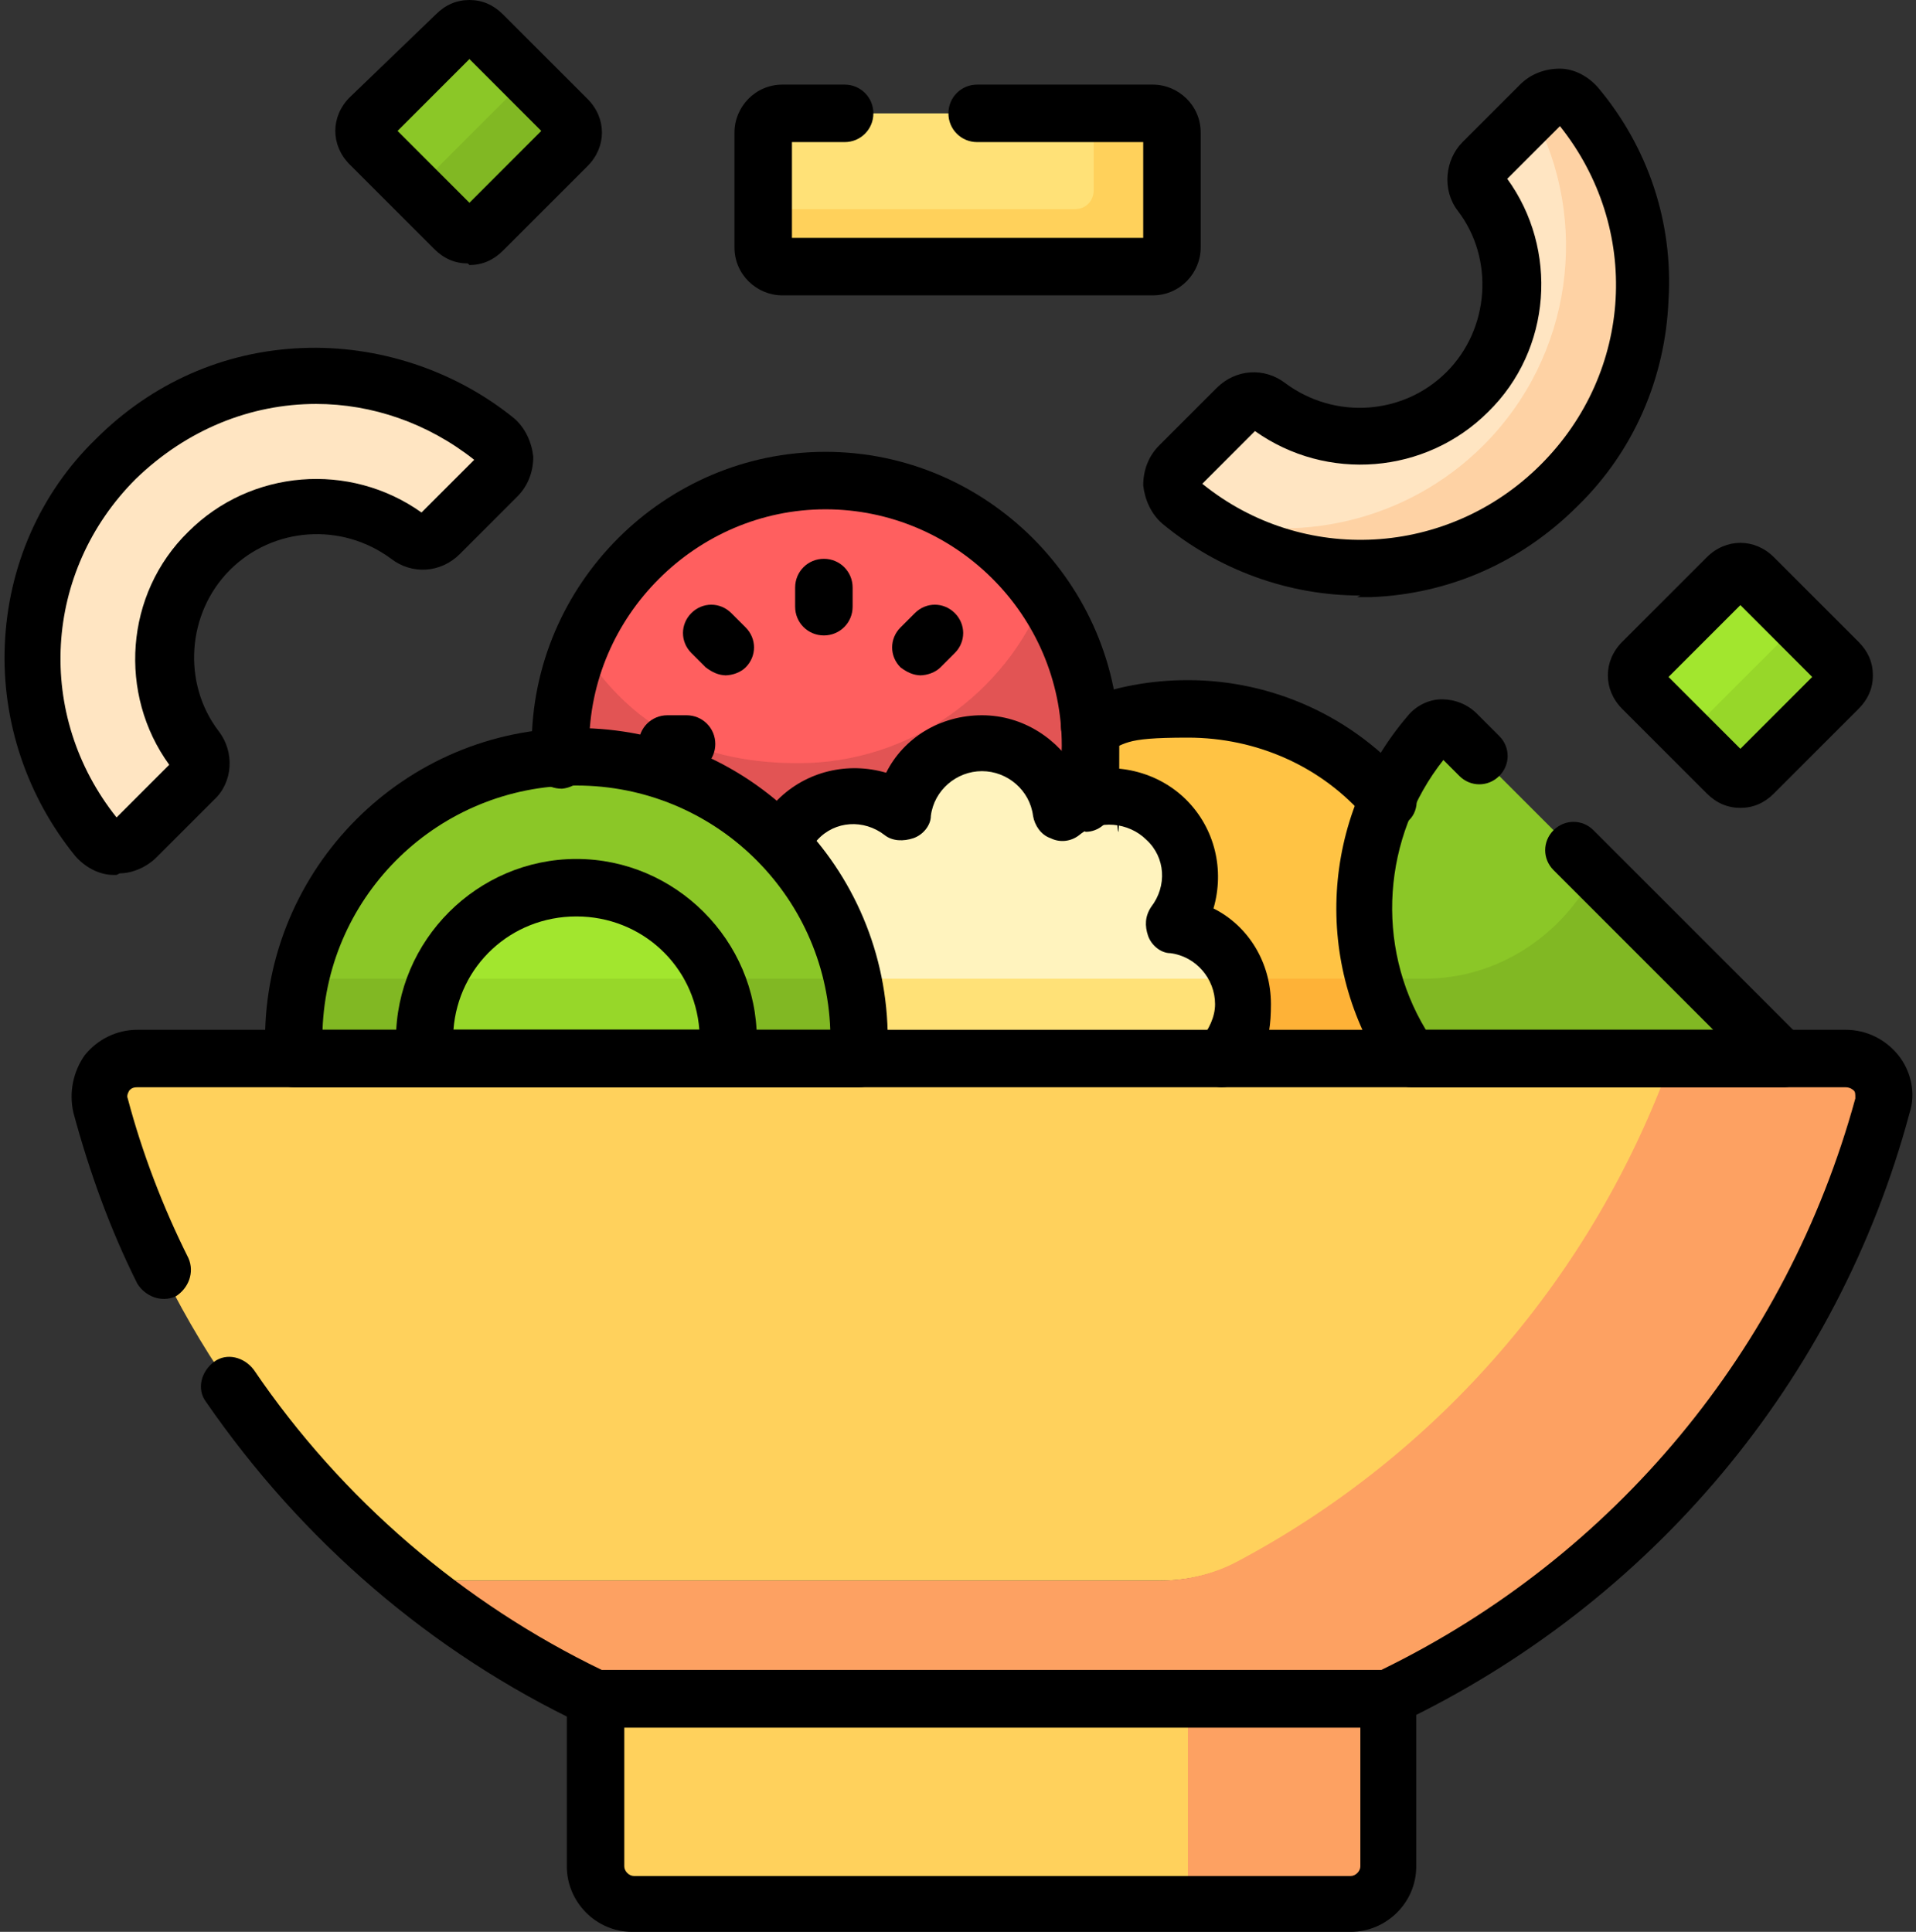 <svg xmlns="http://www.w3.org/2000/svg" xmlns:xlink="http://www.w3.org/1999/xlink" id="Capa_1" viewBox="0 0 120 121"><rect x="0" y="0" width="120" height="121" fill="#333333" stroke="none"/><defs><style>      .st0 {        fill: #ffe5c2;      }      .st1 {        fill: #81b823;      }      .st2 {        fill: #ea9b58;      }      .st3 {        fill: #fff3be;      }      .st4 {        fill: #a2e62e;      }      .st5 {        fill: #feb237;      }      .st6 {        fill: #ff5f5f;      }      .st7 {        fill: #ffe177;      }      .st8 {        fill: #97d729;      }      .st9 {        fill: #ffc344;      }      .st10 {        fill: #ffd15b;      }      .st11 {        fill: #e25454;      }      .st12 {        fill: #8bc727;      }      .st13 {        fill: #ffd15c;      }      .st14 {        fill: #fda162;      }      .st15 {        fill: #fed2a4;      }    </style></defs><g><path class="st12" d="M35.5,9.1l-5.3,5.3c-.5.5-1.2.5-1.7,0l-5.3-5.3c-.5-.5-.5-1.2,0-1.7l5.3-5.3c.5-.5,1.2-.5,1.7,0l5.3,5.3c.5.5.5,1.2,0,1.7Z"></path><path class="st13" d="M37.3,106.2v10.7c0,1.3,1.1,2.4,2.4,2.4h44.9c1.3,0,2.4-1.1,2.4-2.4v-10.7h-49.6Z"></path><path class="st14" d="M74.4,106.2v13.1h10.1c1.3,0,2.4-1.1,2.4-2.4v-10.7h-12.5Z"></path><g><path class="st9" d="M90,66.5c.6-1.7,1-3.6,1-5.6,0-9.2-7.4-16.6-16.6-16.6s-16.6,7.4-16.6,16.6.3,3.8,1,5.6h31.3Z"></path><path class="st5" d="M89.2,61.3h-31.5c0,1.8.4,3.6.9,5.3h31.3c.6-1.7.9-3.5,1-5.4-.6,0-1.2.1-1.8.1Z"></path><path class="st6" d="M36.1,47.7c4.8,0,9.3,1.9,12.6,5.4l.2.3v-.3c.4-.6.7-1.1,1.1-1.5.9-.9,2.1-1.4,3.4-1.4s2.1.3,2.9,1l.3.2v-.4c.4-2.4,2.4-4.1,4.8-4.1s4.4,1.8,4.7,4.1v.4c0,0,.4-.2.4-.2.4-.3.8-.5,1.2-.7.3-1.2.5-2.5.5-3.9,0-9.2-7.4-16.6-16.6-16.6s-16.6,7.4-16.6,16.6,0,.7,0,1.1c.3,0,.7,0,1,0Z"></path><path class="st11" d="M65.4,37.3c-2.4,6.1-8.4,10.5-15.4,10.5s-10.8-2.9-13.7-7.3c-.8,1.9-1.2,4-1.2,6.1s0,.7,0,1.1c.3,0,.7,0,1,0,4.8,0,9.3,1.9,12.6,5.4l.2.3v-.3c.4-.6.7-1.1,1.1-1.5.9-.9,2.1-1.4,3.4-1.4s2.1.3,2.9,1l.3.2v-.4c.4-2.4,2.4-4.1,4.8-4.1s4.4,1.8,4.7,4.1v.4c0,0,.4-.2.4-.2.4-.3.8-.5,1.2-.7.3-1.2.5-2.5.5-3.9,0-3.5-1.1-6.7-2.9-9.3Z"></path></g><path class="st12" d="M111.8,66.5l-20.6-20.6c-.5-.5-1.3-.5-1.7,0-5,5.8-5.4,14.3-1,20.5h23.3Z"></path><path class="st1" d="M99.9,54.6c-2,3.9-6,6.7-10.7,6.7h-3.1c.5,1.9,1.3,3.6,2.5,5.3h23.3l-11.9-11.9Z"></path><path class="st3" d="M76.2,66.5c1-.9,1.5-2.2,1.5-3.6,0-2.5-1.9-4.6-4.3-5,1.5-2,1.3-4.8-.4-6.6-1.8-1.8-4.6-1.9-6.6-.4-.3-2.4-2.4-4.3-5-4.3s-4.6,1.9-5,4.3c-2-1.5-4.8-1.3-6.6.4-1.8,1.8-1.9,4.6-.4,6.6-2.4.3-4.3,2.4-4.3,5s.6,2.7,1.5,3.6h29.5Z"></path><path class="st7" d="M45.4,61.3c-.2.5-.3,1.1-.3,1.6,0,1.4.6,2.7,1.5,3.6h29.5c1-.9,1.5-2.2,1.5-3.6s-.1-1.1-.3-1.6h-32.1Z"></path><path class="st12" d="M53.7,66.5c0-.5,0-.9,0-1.4,0-9.8-7.9-17.7-17.7-17.7s-17.7,7.9-17.7,17.7,0,.9,0,1.4h35.3Z"></path><path class="st1" d="M18.8,61.3c-.3,1.2-.4,2.5-.4,3.9s0,.9,0,1.4h35.3c0-.5,0-.9,0-1.4,0-1.3-.2-2.6-.4-3.9H18.8Z"></path><path class="st4" d="M45.5,66.5c0-.5.1-.9.1-1.4,0-5.2-4.3-9.5-9.5-9.5s-9.5,4.3-9.5,9.5,0,.9.1,1.4h18.8Z"></path><path class="st8" d="M27.4,61.3c-.5,1.2-.8,2.5-.8,3.9s0,.9.1,1.4h18.8c0-.5.1-.9.1-1.4,0-1.4-.3-2.7-.8-3.9h-17.4Z"></path><path class="st0" d="M92.9,10.1c-.5.5-.6,1.4-.2,2,2.8,3.7,2.5,9.1-.9,12.5-3.4,3.4-8.7,3.7-12.5.9-.6-.5-1.5-.4-2,.2l-3.6,3.6c-.6.6-.6,1.7,0,2.3,7,5.8,17.3,5.4,23.8-1.1,6.5-6.5,6.9-16.8,1.1-23.8-.6-.7-1.6-.7-2.3,0l-3.6,3.6Z"></path><path class="st15" d="M98.9,6.5c-.6-.7-1.6-.7-2.3,0l-.6.6c3.6,6.7,2.5,15.2-3.1,20.8-4.8,4.8-11.8,6.3-17.9,4.4,6.9,4.9,16.6,4.3,22.7-1.9,6.5-6.5,6.9-16.8,1.1-23.8Z"></path><path class="st0" d="M12,49c.5-.5.6-1.4.2-2-2.8-3.7-2.5-9.1.9-12.5s8.7-3.7,12.5-.9c.6.5,1.5.4,2-.2l3.6-3.6c.6-.6.6-1.7,0-2.3-7-5.8-17.3-5.4-23.8,1.1-6.5,6.5-6.9,16.8-1.1,23.8.6.7,1.6.7,2.3,0l3.6-3.6Z"></path><g><path class="st13" d="M30.5,102.5c-.6-.4-1.2-.8-1.8-1.2.6.4,1.2.8,1.8,1.2Z"></path><path class="st13" d="M33.4,104.4c-.7-.4-1.3-.8-2-1.2.6.4,1.3.8,2,1.2Z"></path><path class="st13" d="M37.3,106.4c-1-.5-2-1-2.9-1.5,1,.5,1.9,1,2.9,1.5Z"></path><path class="st13" d="M27.7,100.6c-.6-.4-1.1-.8-1.6-1.3.5.4,1.1.8,1.6,1.3Z"></path><path class="st13" d="M115.6,66.3H8.6c-1.6,0-2.7,1.5-2.3,3,3.2,11.9,10.1,22.2,19.4,29.7h47c1.7,0,3.4-.4,4.9-1.2,12.6-6.7,22.4-17.9,27.2-31.5h10.8c1.6,0,2.7,1.5,2.3,3-4.4,16.4-15.9,29.9-31,37.1h0c15.1-7.2,26.5-20.7,31-37.1.4-1.5-.7-3-2.3-3Z"></path><path class="st2" d="M28.7,101.4c-.3-.2-.7-.5-1-.7.3.2.7.5,1,.7Z"></path><path class="st2" d="M25.6,99c.1.1.3.2.4.3-.1-.1-.3-.2-.4-.3h0Z"></path><path class="st2" d="M37.3,106.4h0s0,0,0,0c0,0,0,0,0,0Z"></path><path class="st2" d="M34.3,104.9c-.3-.2-.6-.3-.9-.5.3.2.6.4.9.5Z"></path><path class="st2" d="M31.5,103.2c-.3-.2-.7-.4-1-.7.3.2.7.4,1,.7Z"></path><path class="st14" d="M117.8,69.3c.4-1.5-.7-3-2.3-3h-10.8c-4.9,13.6-14.6,24.8-27.2,31.5-1.5.8-3.2,1.2-4.9,1.2H25.7c.1.1.3.2.4.3.5.4,1.1.8,1.6,1.3.3.2.7.5,1,.7.6.4,1.2.8,1.8,1.2.3.2.7.4,1,.7.6.4,1.3.8,2,1.2.3.2.6.4.9.5,1,.5,1.9,1,2.9,1.5,0,0,0,0,0,0h49.6c15.1-7.2,26.5-20.7,31-37.1Z"></path></g><path class="st7" d="M72.2,16.7h-23.2c-.7,0-1.2-.5-1.2-1.2v-7.2c0-.7.5-1.2,1.2-1.2h23.2c.7,0,1.2.5,1.2,1.2v7.2c0,.7-.5,1.2-1.2,1.2Z"></path><path class="st10" d="M72.2,7.2h-3.7v4.7c0,.7-.5,1.2-1.2,1.2h-19.5v2.5c0,.7.5,1.2,1.2,1.2h23.2c.7,0,1.2-.5,1.2-1.2v-7.2c0-.7-.5-1.2-1.2-1.2Z"></path><path class="st4" d="M115.1,43.2l-5.3,5.3c-.5.5-1.2.5-1.7,0l-5.3-5.3c-.5-.5-.5-1.2,0-1.7l5.3-5.3c.5-.5,1.2-.5,1.7,0l5.3,5.3c.5.5.5,1.2,0,1.7Z"></path><path class="st8" d="M115.1,41.6l-2.5-2.5-7,7,2.5,2.5c.5.5,1.2.5,1.7,0l5.3-5.3c.5-.5.5-1.2,0-1.7Z"></path><path class="st1" d="M35.5,7.4l-2.5-2.5-7,7,2.5,2.5c.5.5,1.2.5,1.7,0l5.3-5.3c.5-.5.5-1.2,0-1.7Z"></path></g><g><path d="M84.5,121h-44.9c-2.3,0-4.1-1.9-4.1-4.1v-10.5c0-1,.8-1.8,1.8-1.8h49.6c1,0,1.8.8,1.8,1.8v10.5c0,2.3-1.9,4.1-4.1,4.1ZM39.1,108.2v8.7c0,.3.3.6.6.6h44.9c.3,0,.6-.3.6-.6v-8.7h-46Z"></path><path d="M86.9,51.9c-.5,0-1-.2-1.3-.6-2.8-3.3-6.9-5.1-11.2-5.1s-3.7.4-5.5,1c-.9.4-1.9,0-2.3-1-.4-.9,0-1.9,1-2.3,2.2-.9,4.5-1.3,6.8-1.3,5.3,0,10.4,2.3,13.9,6.4.6.7.6,1.9-.2,2.5-.3.3-.7.4-1.2.4Z"></path><path d="M67.8,52c-.1,0-.3,0-.4,0-1-.2-1.6-1.2-1.3-2.1.2-1.1.4-2.1.4-3.2,0-8.2-6.7-14.8-14.8-14.8s-14.8,6.7-14.8,14.8,0,.5,0,.8c0,1-.7,1.8-1.7,1.9-1,0-1.8-.7-1.9-1.7,0-.4,0-.7,0-1,0-10.1,8.3-18.4,18.4-18.4s18.4,8.3,18.4,18.4-.1,2.7-.4,4c-.2.8-.9,1.4-1.7,1.4Z"></path><path d="M51.6,39.8c-1,0-1.8-.8-1.8-1.8v-1.2c0-1,.8-1.8,1.8-1.8s1.8.8,1.8,1.8v1.2c0,1-.8,1.8-1.8,1.8Z"></path><path d="M43,48.4h-1.2c-1,0-1.8-.8-1.8-1.8s.8-1.8,1.8-1.8h1.2c1,0,1.8.8,1.8,1.8s-.8,1.8-1.8,1.8Z"></path><path d="M45.5,42.3c-.5,0-.9-.2-1.3-.5l-.9-.9c-.7-.7-.7-1.8,0-2.5.7-.7,1.8-.7,2.5,0l.9.9c.7.7.7,1.8,0,2.5-.3.3-.8.5-1.3.5Z"></path><path d="M57.7,42.3c-.5,0-.9-.2-1.3-.5-.7-.7-.7-1.8,0-2.5l.9-.9c.7-.7,1.8-.7,2.5,0,.7.7.7,1.8,0,2.5l-.9.9c-.3.3-.8.5-1.3.5Z"></path><path d="M111.6,68.1h-23.2c-.6,0-1.1-.3-1.5-.8-4.7-6.9-4.2-16.1,1.3-22.5.5-.6,1.3-1,2.1-1,.8,0,1.6.3,2.2.9l1.4,1.4c.7.7.7,1.8,0,2.5-.7.7-1.8.7-2.5,0l-1-1c-3.8,4.8-4.3,11.6-1.1,16.9h18l-10-10c-.7-.7-.7-1.8,0-2.5.7-.7,1.8-.7,2.5,0l13.1,13.1c.5.5.7,1.3.4,1.9-.3.7-.9,1.1-1.6,1.1Z"></path><path d="M76.5,68.1c-.4,0-.9-.2-1.2-.5-.7-.7-.8-1.8-.1-2.5.5-.6.9-1.4.9-2.2,0-1.6-1.2-3-2.8-3.2-.6,0-1.2-.5-1.4-1.1-.2-.6-.2-1.2.2-1.8,1-1.3.9-3.1-.3-4.2-1.1-1.1-3-1.3-4.2-.3-.5.4-1.2.5-1.8.2-.6-.2-1-.8-1.1-1.4-.2-1.6-1.6-2.8-3.2-2.8s-3,1.2-3.2,2.8c0,.6-.5,1.2-1.1,1.4-.6.2-1.3.2-1.8-.2-1.3-1-3.1-.9-4.2.3-.3.3-.5.6-.7,1-.4.9-1.4,1.3-2.3.9-.9-.4-1.3-1.4-.9-2.3.3-.8.8-1.5,1.4-2.1,1.8-1.8,4.4-2.4,6.8-1.7,1.1-2.2,3.4-3.6,6-3.6s4.8,1.5,6,3.6c2.3-.7,5-.1,6.8,1.7,1.8,1.8,2.4,4.4,1.7,6.8,2.2,1.1,3.6,3.4,3.6,6s-.6,3.3-1.8,4.6c-.3.4-.8.6-1.3.6Z"></path><path d="M45.5,68.1h-18.9c-.9,0-1.7-.7-1.8-1.6,0-.5,0-.9,0-1.4,0-6.2,5.1-11.3,11.3-11.3s11.3,5.1,11.3,11.3,0,.9,0,1.4c-.1.9-.9,1.6-1.8,1.6ZM28.4,64.5h15.4c-.3-4-3.6-7.1-7.7-7.1s-7.4,3.1-7.7,7.1Z"></path><path d="M7.3,54.8c0,0-.1,0-.2,0-.9,0-1.8-.5-2.4-1.2C1.7,49.9.1,45.2.3,40.4c.2-4.9,2.2-9.5,5.7-12.9,3.5-3.5,8-5.5,12.9-5.7,4.8-.2,9.6,1.4,13.3,4.4.7.6,1.1,1.5,1.2,2.4,0,.9-.3,1.8-1,2.5l-3.6,3.6c-1.2,1.2-3,1.3-4.3.3-3.1-2.3-7.4-2-10.1.7s-3,7.1-.7,10.1c1,1.3.9,3.2-.3,4.3l-3.6,3.6c-.6.6-1.5,1-2.3,1ZM19.8,25.3c-4.1,0-8.1,1.6-11.3,4.7-5.8,5.8-6.3,14.8-1.2,21.2l3.3-3.3c-3.2-4.4-2.8-10.7,1.2-14.6,3.9-3.9,10.1-4.4,14.6-1.2l3.3-3.3c-2.9-2.3-6.4-3.5-9.9-3.5Z"></path><path d="M86.9,108.2h-49.6c-.3,0-.5,0-.8-.2-9.5-4.5-17.6-11.5-23.6-20.2-.6-.8-.3-1.9.5-2.5.8-.6,1.9-.3,2.5.5,5.5,8.1,13.1,14.6,21.8,18.8h48.8c14.6-7.1,25.4-20.1,29.7-35.8,0-.3,0-.4-.1-.5,0,0-.2-.2-.5-.2H8.6c-.3,0-.4.1-.5.2,0,0-.2.3-.1.5.9,3.4,2.2,6.8,3.8,10,.4.9,0,1.9-.8,2.4-.9.4-1.9,0-2.4-.8-1.7-3.4-3-7-4-10.7-.3-1.3,0-2.6.7-3.6.8-1,2-1.6,3.3-1.6h107c1.3,0,2.5.6,3.3,1.6.8,1,1.1,2.4.7,3.6-4.5,16.8-16.2,30.7-31.9,38.2-.2.1-.5.2-.8.2Z"></path><path d="M85.2,37.3c-4.5,0-8.9-1.6-12.4-4.5-.7-.6-1.1-1.5-1.2-2.4,0-.9.3-1.8,1-2.5l3.6-3.6c1.2-1.2,3-1.3,4.3-.3,3.1,2.3,7.4,2,10.1-.7,2.7-2.7,3-7.1.7-10.1-1-1.3-.8-3.2.3-4.3h0s3.6-3.6,3.6-3.6c.7-.7,1.6-1,2.5-1,.9,0,1.8.5,2.4,1.2,3.1,3.7,4.7,8.4,4.4,13.3-.2,4.9-2.2,9.5-5.7,12.9-3.5,3.5-8,5.5-12.9,5.7-.3,0-.6,0-.9,0ZM75.3,30.3c6.3,5.1,15.4,4.6,21.2-1.2,5.8-5.8,6.3-14.8,1.2-21.2l-3.3,3.3c3.2,4.4,2.8,10.7-1.2,14.6-3.9,3.9-10.1,4.4-14.6,1.2l-3.3,3.3ZM94.2,11.3h0,0Z"></path><path d="M72.2,18.5h-23.2c-1.6,0-3-1.3-3-3v-7.2c0-1.6,1.3-3,3-3h3.9c1,0,1.8.8,1.8,1.8s-.8,1.8-1.8,1.8h-3.3v6h22v-6h-10.4c-1,0-1.8-.8-1.8-1.8s.8-1.8,1.8-1.8h11c1.6,0,3,1.3,3,3v7.2c0,1.6-1.3,3-3,3Z"></path><path d="M29.3,16.5c-.8,0-1.5-.3-2.1-.9l-5.3-5.3c-1.2-1.2-1.2-3,0-4.2L27.3.9c.6-.6,1.3-.9,2.1-.9s1.5.3,2.1.9l5.3,5.3c1.2,1.2,1.2,3,0,4.2l-5.3,5.3c-.6.6-1.3.9-2.1.9ZM24.9,8.2l4.5,4.5,4.5-4.5-4.5-4.5-4.5,4.5ZM34.2,8.7h0,0Z"></path><path d="M53.7,68.1H18.4c-.9,0-1.7-.7-1.8-1.7,0-.5,0-.9,0-1.3,0-10.7,8.7-19.5,19.5-19.5s19.5,8.7,19.5,19.5,0,.8,0,1.3c0,.9-.8,1.7-1.8,1.7ZM20.2,64.5h31.8c-.3-8.5-7.3-15.3-15.9-15.3s-15.6,6.8-15.9,15.3Z"></path><path d="M109,50.6c-.8,0-1.5-.3-2.1-.9l-5.3-5.3c-1.2-1.2-1.2-3,0-4.2l5.3-5.3c1.2-1.2,3-1.2,4.2,0l5.3,5.3c.6.6.9,1.3.9,2.1s-.3,1.5-.9,2.1l-5.3,5.3c-.6.6-1.3.9-2.1.9ZM104.5,42.4l4.5,4.5,4.5-4.5-4.5-4.5-4.5,4.5ZM113.8,42.8h0,0Z"></path></g></svg>